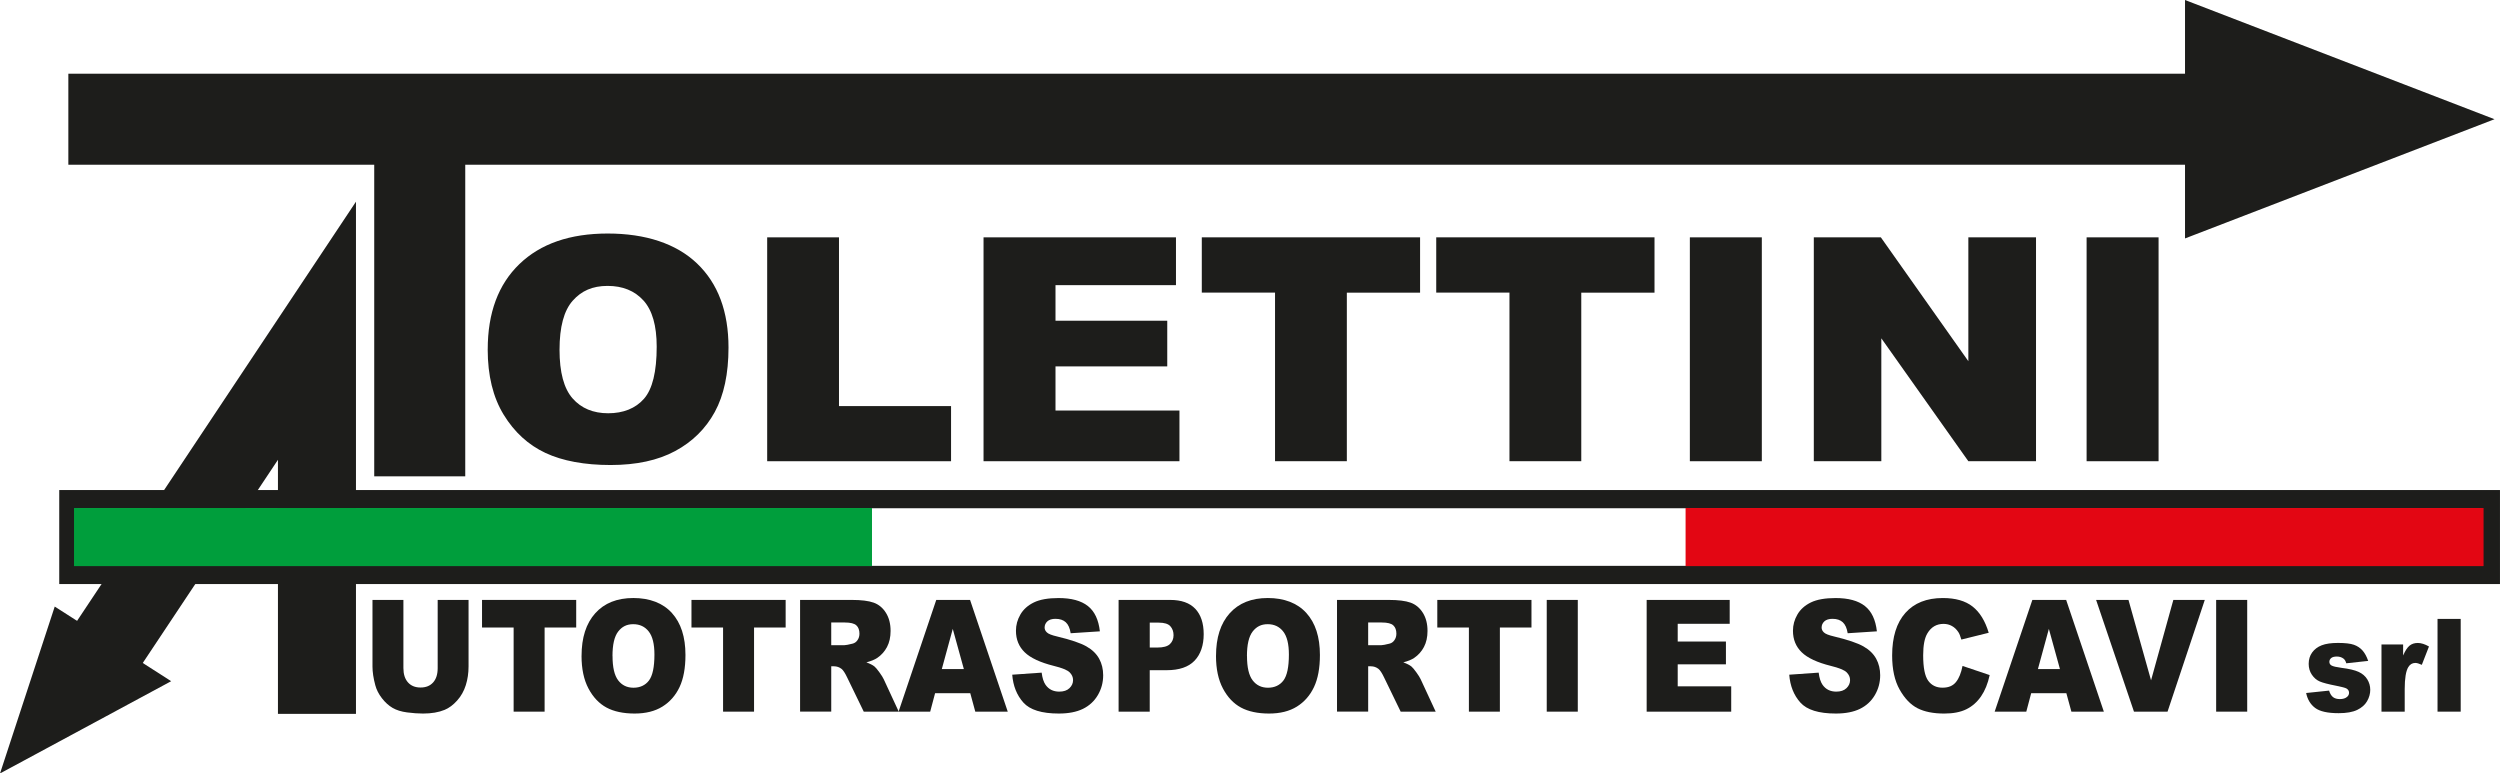 <?xml version="1.0" encoding="UTF-8"?><svg id="Livello_1" xmlns="http://www.w3.org/2000/svg" viewBox="0 0 961.25 297.4"><defs><style>.cls-1{stroke-width:30px;}.cls-1,.cls-2,.cls-3,.cls-4{stroke:#1d1d1b;stroke-miterlimit:10;}.cls-1,.cls-3,.cls-4{fill:none;}.cls-5{fill:#009e3c;}.cls-6{fill:#e30613;}.cls-7,.cls-2{fill:#1d1d1b;}.cls-3{stroke-width:35px;}.cls-4{stroke-width:7px;}</style></defs><g><path class="cls-7" d="M187.53,134.35c0-14.05,4.06-24.99,12.19-32.82,8.13-7.83,19.44-11.74,33.95-11.74s26.33,3.85,34.37,11.54c8.04,7.69,12.07,18.47,12.07,32.32,0,10.06-1.76,18.31-5.27,24.75-3.52,6.44-8.59,11.45-15.24,15.03-6.64,3.58-14.92,5.37-24.84,5.37s-18.42-1.55-25.02-4.64c-6.6-3.09-11.96-7.99-16.06-14.68-4.1-6.69-6.16-15.07-6.16-25.13Zm27.61,.12c0,8.69,1.68,14.93,5.03,18.73,3.35,3.8,7.91,5.7,13.68,5.7s10.52-1.86,13.77-5.58c3.25-3.72,4.88-10.39,4.88-20.02,0-8.1-1.7-14.02-5.09-17.76-3.39-3.74-7.99-5.61-13.8-5.61s-10.04,1.9-13.41,5.7c-3.37,3.8-5.06,10.08-5.06,18.85Z"/><path class="cls-7" d="M294.98,91.26h27.61v64.88h43.09v21.2h-70.7V91.26Z"/><path class="cls-7" d="M378.17,91.26h73.99v18.38h-46.32v13.68h42.97v17.56h-42.97v16.97h47.66v19.49h-75.33V91.26Z"/><path class="cls-7" d="M462.1,91.26h83.92v21.26h-28.16v64.82h-27.61V112.51h-28.16v-21.26Z"/><path class="cls-7" d="M552.24,91.26h83.92v21.26h-28.16v64.82h-27.61V112.51h-28.16v-21.26Z"/><path class="cls-7" d="M649.75,91.26h27.67v86.08h-27.67V91.26Z"/><path class="cls-7" d="M697.41,91.26h25.78l33.64,47.62v-47.62h26.02v86.08h-26.02l-33.46-47.26v47.26h-25.96V91.26Z"/><path class="cls-7" d="M802.3,91.26h27.67v86.08h-27.67V91.26Z"/></g><g><path class="cls-7" d="M168.27,230.67h11.89v25.59c0,2.54-.35,4.93-1.06,7.19s-1.82,4.23-3.34,5.92c-1.52,1.69-3.11,2.87-4.77,3.56-2.31,.96-5.09,1.43-8.34,1.43-1.88,0-3.92-.15-6.14-.44-2.22-.29-4.07-.87-5.56-1.74-1.49-.87-2.85-2.1-4.09-3.7-1.24-1.6-2.08-3.25-2.54-4.95-.74-2.73-1.1-5.15-1.1-7.26v-25.59h11.89v26.2c0,2.34,.58,4.17,1.75,5.49,1.17,1.32,2.78,1.98,4.85,1.98s3.66-.65,4.83-1.95c1.17-1.3,1.75-3.14,1.75-5.52v-26.2Z"/><path class="cls-7" d="M185.34,230.67h36.21v10.61h-12.15v32.35h-11.91v-32.35h-12.15v-10.61Z"/><path class="cls-7" d="M223.61,252.18c0-7.01,1.75-12.47,5.26-16.38,3.51-3.91,8.39-5.86,14.65-5.86s11.36,1.92,14.83,5.76,5.21,9.21,5.21,16.13c0,5.02-.76,9.14-2.27,12.35-1.52,3.21-3.71,5.71-6.58,7.5-2.87,1.79-6.44,2.68-10.72,2.68s-7.95-.77-10.8-2.31-5.16-3.99-6.93-7.33c-1.77-3.34-2.66-7.52-2.66-12.54Zm11.91,.06c0,4.34,.72,7.45,2.17,9.35,1.45,1.9,3.41,2.84,5.9,2.84s4.54-.93,5.94-2.78c1.4-1.86,2.1-5.19,2.1-9.99,0-4.04-.73-7-2.2-8.86-1.46-1.87-3.45-2.8-5.96-2.8s-4.33,.95-5.79,2.84c-1.46,1.9-2.18,5.03-2.18,9.41Z"/><path class="cls-7" d="M265.87,230.67h36.21v10.61h-12.15v32.35h-11.91v-32.35h-12.15v-10.61Z"/><path class="cls-7" d="M307.63,273.63v-42.96h19.86c3.68,0,6.5,.35,8.44,1.05,1.95,.7,3.52,2.01,4.71,3.91,1.19,1.9,1.79,4.22,1.79,6.96,0,2.38-.46,4.44-1.37,6.17-.91,1.73-2.17,3.13-3.76,4.21-1.02,.68-2.41,1.25-4.18,1.7,1.42,.53,2.45,1.06,3.1,1.58,.44,.35,1.07,1.1,1.91,2.26,.83,1.15,1.39,2.04,1.67,2.67l5.77,12.45h-13.46l-6.37-13.13c-.81-1.7-1.52-2.8-2.16-3.31-.86-.66-1.83-1-2.92-1h-1.05v17.43h-11.97Zm11.97-25.55h5.02c.54,0,1.6-.2,3.16-.59,.79-.18,1.43-.62,1.93-1.35,.5-.72,.75-1.55,.75-2.49,0-1.39-.39-2.45-1.18-3.19-.79-.74-2.27-1.11-4.44-1.11h-5.23v8.73Z"/><path class="cls-7" d="M373.07,266.54h-13.53l-1.88,7.09h-12.16l14.49-42.96h13l14.49,42.96h-12.48l-1.93-7.09Zm-2.47-9.29l-4.26-15.44-4.21,15.44h8.47Z"/><path class="cls-7" d="M389.19,259.42l11.33-.79c.25,2.05,.75,3.61,1.5,4.69,1.23,1.74,2.98,2.61,5.26,2.61,1.7,0,3.01-.44,3.93-1.33,.92-.89,1.38-1.92,1.38-3.09s-.44-2.11-1.31-2.99c-.88-.88-2.91-1.71-6.1-2.49-5.22-1.31-8.95-3.05-11.18-5.22-2.24-2.17-3.37-4.93-3.37-8.29,0-2.21,.57-4.29,1.72-6.26s2.88-3.51,5.18-4.63c2.31-1.12,5.47-1.68,9.48-1.68,4.93,0,8.68,1.02,11.27,3.06,2.59,2.04,4.12,5.29,4.62,9.74l-11.23,.73c-.3-1.93-.92-3.34-1.88-4.22-.96-.88-2.27-1.32-3.96-1.32-1.39,0-2.43,.33-3.13,.98-.7,.66-1.05,1.45-1.05,2.39,0,.68,.29,1.3,.87,1.85,.56,.57,1.89,1.09,4,1.58,5.21,1.25,8.94,2.52,11.19,3.79s3.89,2.87,4.92,4.76,1.54,4.01,1.54,6.36c0,2.75-.68,5.29-2.05,7.62-1.37,2.33-3.28,4.09-5.73,5.29s-5.55,1.8-9.28,1.8c-6.56,0-11.1-1.41-13.62-4.22-2.52-2.81-3.95-6.39-4.29-10.72Z"/><path class="cls-7" d="M430.11,230.67h19.8c4.31,0,7.54,1.14,9.69,3.43,2.15,2.29,3.22,5.54,3.22,9.76s-1.17,7.73-3.51,10.17c-2.34,2.44-5.91,3.66-10.72,3.66h-6.52v15.94h-11.97v-42.96Zm11.97,18.31h2.92c2.3,0,3.91-.44,4.84-1.33,.93-.89,1.39-2.03,1.39-3.41s-.4-2.49-1.21-3.43c-.81-.94-2.32-1.41-4.55-1.41h-3.39v9.58Z"/><path class="cls-7" d="M467.56,252.18c0-7.01,1.75-12.47,5.26-16.38,3.51-3.91,8.39-5.86,14.65-5.86s11.36,1.92,14.83,5.76c3.47,3.84,5.21,9.21,5.21,16.13,0,5.02-.76,9.14-2.28,12.35-1.52,3.21-3.71,5.71-6.57,7.5-2.87,1.79-6.44,2.68-10.72,2.68s-7.95-.77-10.8-2.31c-2.85-1.54-5.16-3.99-6.93-7.33-1.77-3.34-2.66-7.52-2.66-12.54Zm11.91,.06c0,4.34,.72,7.45,2.17,9.35,1.45,1.9,3.41,2.84,5.9,2.84s4.54-.93,5.94-2.78c1.4-1.86,2.1-5.19,2.1-9.99,0-4.04-.73-7-2.2-8.86-1.46-1.87-3.45-2.8-5.96-2.8s-4.33,.95-5.79,2.84c-1.45,1.9-2.18,5.03-2.18,9.41Z"/><path class="cls-7" d="M514.08,273.63v-42.96h19.86c3.68,0,6.5,.35,8.44,1.05s3.52,2.01,4.71,3.91c1.19,1.9,1.79,4.22,1.79,6.96,0,2.38-.46,4.44-1.37,6.17s-2.17,3.13-3.76,4.21c-1.02,.68-2.41,1.25-4.18,1.7,1.42,.53,2.45,1.06,3.1,1.58,.44,.35,1.07,1.1,1.91,2.26,.83,1.15,1.39,2.04,1.67,2.67l5.77,12.45h-13.46l-6.37-13.13c-.81-1.7-1.53-2.8-2.16-3.31-.86-.66-1.83-1-2.92-1h-1.05v17.43h-11.97Zm11.97-25.55h5.02c.54,0,1.6-.2,3.16-.59,.79-.18,1.43-.62,1.93-1.35,.5-.72,.75-1.55,.75-2.49,0-1.39-.39-2.45-1.18-3.19s-2.27-1.11-4.44-1.11h-5.23v8.73Z"/><path class="cls-7" d="M552.64,230.67h36.21v10.61h-12.15v32.35h-11.91v-32.35h-12.15v-10.61Z"/><path class="cls-7" d="M594.72,230.67h11.94v42.96h-11.94v-42.96Z"/><path class="cls-7" d="M633.14,230.67h31.93v9.17h-19.99v6.83h18.54v8.76h-18.54v8.47h20.57v9.73h-32.51v-42.96Z"/><path class="cls-7" d="M687.95,259.42l11.33-.79c.25,2.05,.75,3.61,1.5,4.69,1.23,1.74,2.98,2.61,5.26,2.61,1.7,0,3.01-.44,3.93-1.33,.92-.89,1.38-1.92,1.38-3.09s-.44-2.11-1.31-2.99c-.88-.88-2.91-1.71-6.1-2.49-5.23-1.31-8.95-3.05-11.18-5.22-2.24-2.17-3.37-4.93-3.37-8.29,0-2.21,.57-4.29,1.72-6.26s2.88-3.51,5.18-4.63c2.31-1.12,5.47-1.68,9.48-1.68,4.93,0,8.68,1.02,11.27,3.06,2.59,2.04,4.12,5.29,4.62,9.74l-11.23,.73c-.3-1.93-.93-3.34-1.88-4.22-.96-.88-2.27-1.32-3.96-1.32-1.38,0-2.43,.33-3.13,.98-.7,.66-1.05,1.45-1.05,2.39,0,.68,.29,1.3,.87,1.85,.56,.57,1.89,1.09,4,1.58,5.21,1.25,8.94,2.52,11.19,3.79s3.89,2.87,4.92,4.76,1.54,4.01,1.54,6.36c0,2.75-.68,5.29-2.05,7.62-1.37,2.33-3.28,4.09-5.73,5.29-2.46,1.2-5.55,1.8-9.28,1.8-6.56,0-11.1-1.41-13.62-4.22-2.53-2.81-3.95-6.39-4.29-10.72Z"/><path class="cls-7" d="M754.59,256.05l10.44,3.52c-.7,3.26-1.81,5.99-3.31,8.17-1.51,2.19-3.38,3.84-5.62,4.95s-5.08,1.67-8.53,1.67c-4.19,0-7.61-.68-10.27-2.04s-4.95-3.74-6.88-7.16c-1.93-3.42-2.89-7.79-2.89-13.12,0-7.11,1.7-12.57,5.09-16.38s8.19-5.72,14.4-5.72c4.86,0,8.67,1.09,11.45,3.28,2.78,2.19,4.84,5.55,6.19,10.08l-10.52,2.61c-.37-1.31-.75-2.27-1.16-2.87-.67-1.02-1.48-1.8-2.45-2.34s-2.04-.82-3.23-.82c-2.7,0-4.77,1.21-6.21,3.63-1.09,1.79-1.63,4.61-1.63,8.46,0,4.76,.65,8.02,1.95,9.79,1.3,1.77,3.12,2.65,5.47,2.65s4-.71,5.17-2.14c1.17-1.43,2.01-3.5,2.54-6.21Z"/><path class="cls-7" d="M794.52,266.54h-13.53l-1.88,7.09h-12.16l14.49-42.96h13l14.49,42.96h-12.48l-1.93-7.09Zm-2.47-9.29l-4.26-15.44-4.21,15.44h8.47Z"/><path class="cls-7" d="M805.95,230.67h12.45l8.68,30.91,8.57-30.91h12.09l-14.32,42.96h-12.91l-14.56-42.96Z"/><path class="cls-7" d="M852.11,230.67h11.94v42.96h-11.94v-42.96Z"/><path class="cls-7" d="M886.71,266.46l8.82-.92c.36,1.17,.87,2,1.53,2.51,.65,.5,1.53,.75,2.62,.75,1.19,0,2.12-.28,2.77-.85,.51-.42,.76-.95,.76-1.58,0-.71-.33-1.26-1-1.65-.48-.27-1.75-.61-3.82-1.02-3.09-.6-5.23-1.15-6.43-1.67-1.2-.51-2.21-1.37-3.04-2.59-.82-1.21-1.23-2.6-1.23-4.16,0-1.7,.44-3.17,1.33-4.4s2.11-2.15,3.67-2.76,3.65-.91,6.27-.91c2.76,0,4.81,.24,6.12,.71,1.32,.47,2.42,1.2,3.3,2.19,.88,.99,1.61,2.33,2.19,4.01l-8.43,.92c-.22-.83-.58-1.44-1.09-1.82-.7-.52-1.54-.78-2.53-.78s-1.74,.2-2.19,.59c-.46,.4-.69,.88-.69,1.45,0,.63,.29,1.11,.87,1.43,.58,.32,1.85,.62,3.8,.88,2.95,.37,5.15,.89,6.59,1.56,1.44,.66,2.54,1.61,3.31,2.84,.76,1.23,1.15,2.58,1.15,4.06s-.4,2.94-1.21,4.35-2.08,2.53-3.82,3.37c-1.74,.83-4.11,1.25-7.11,1.25-4.24,0-7.25-.67-9.05-2.02-1.8-1.35-2.95-3.26-3.46-5.74Z"/><path class="cls-7" d="M915.68,247.8h8.32v4.23c.8-1.83,1.63-3.09,2.48-3.78s1.9-1.03,3.16-1.03,2.74,.45,4.3,1.36l-2.75,7.05c-1.05-.49-1.88-.73-2.49-.73-1.16,0-2.07,.54-2.71,1.61-.92,1.51-1.38,4.33-1.38,8.46v8.66h-8.93v-25.83Z"/><path class="cls-7" d="M937.23,237.97h8.91v35.66h-8.91v-35.66Z"/></g><polyline class="cls-1" points="29.01 266.74 121.87 127.17 121.87 274.47"/><polygon class="cls-2" points=".87 296.36 64.83 261.88 21.32 233.99 .87 296.36"/><rect class="cls-4" x="26.28" y="191.92" width="931.46" height="29.15"/><rect class="cls-6" x="648.11" y="195.33" width="306.82" height="22.34"/><rect class="cls-5" x="28.46" y="195.33" width="306.82" height="22.34"/><line class="cls-3" x1="862.09" y1="45.84" x2="26.28" y2="45.84"/><line class="cls-3" x1="161.39" y1="183.15" x2="161.39" y2="45.84"/><polygon class="cls-2" points="957.75 45.84 840.64 .73 840.64 90.95 957.75 45.84"/></svg>